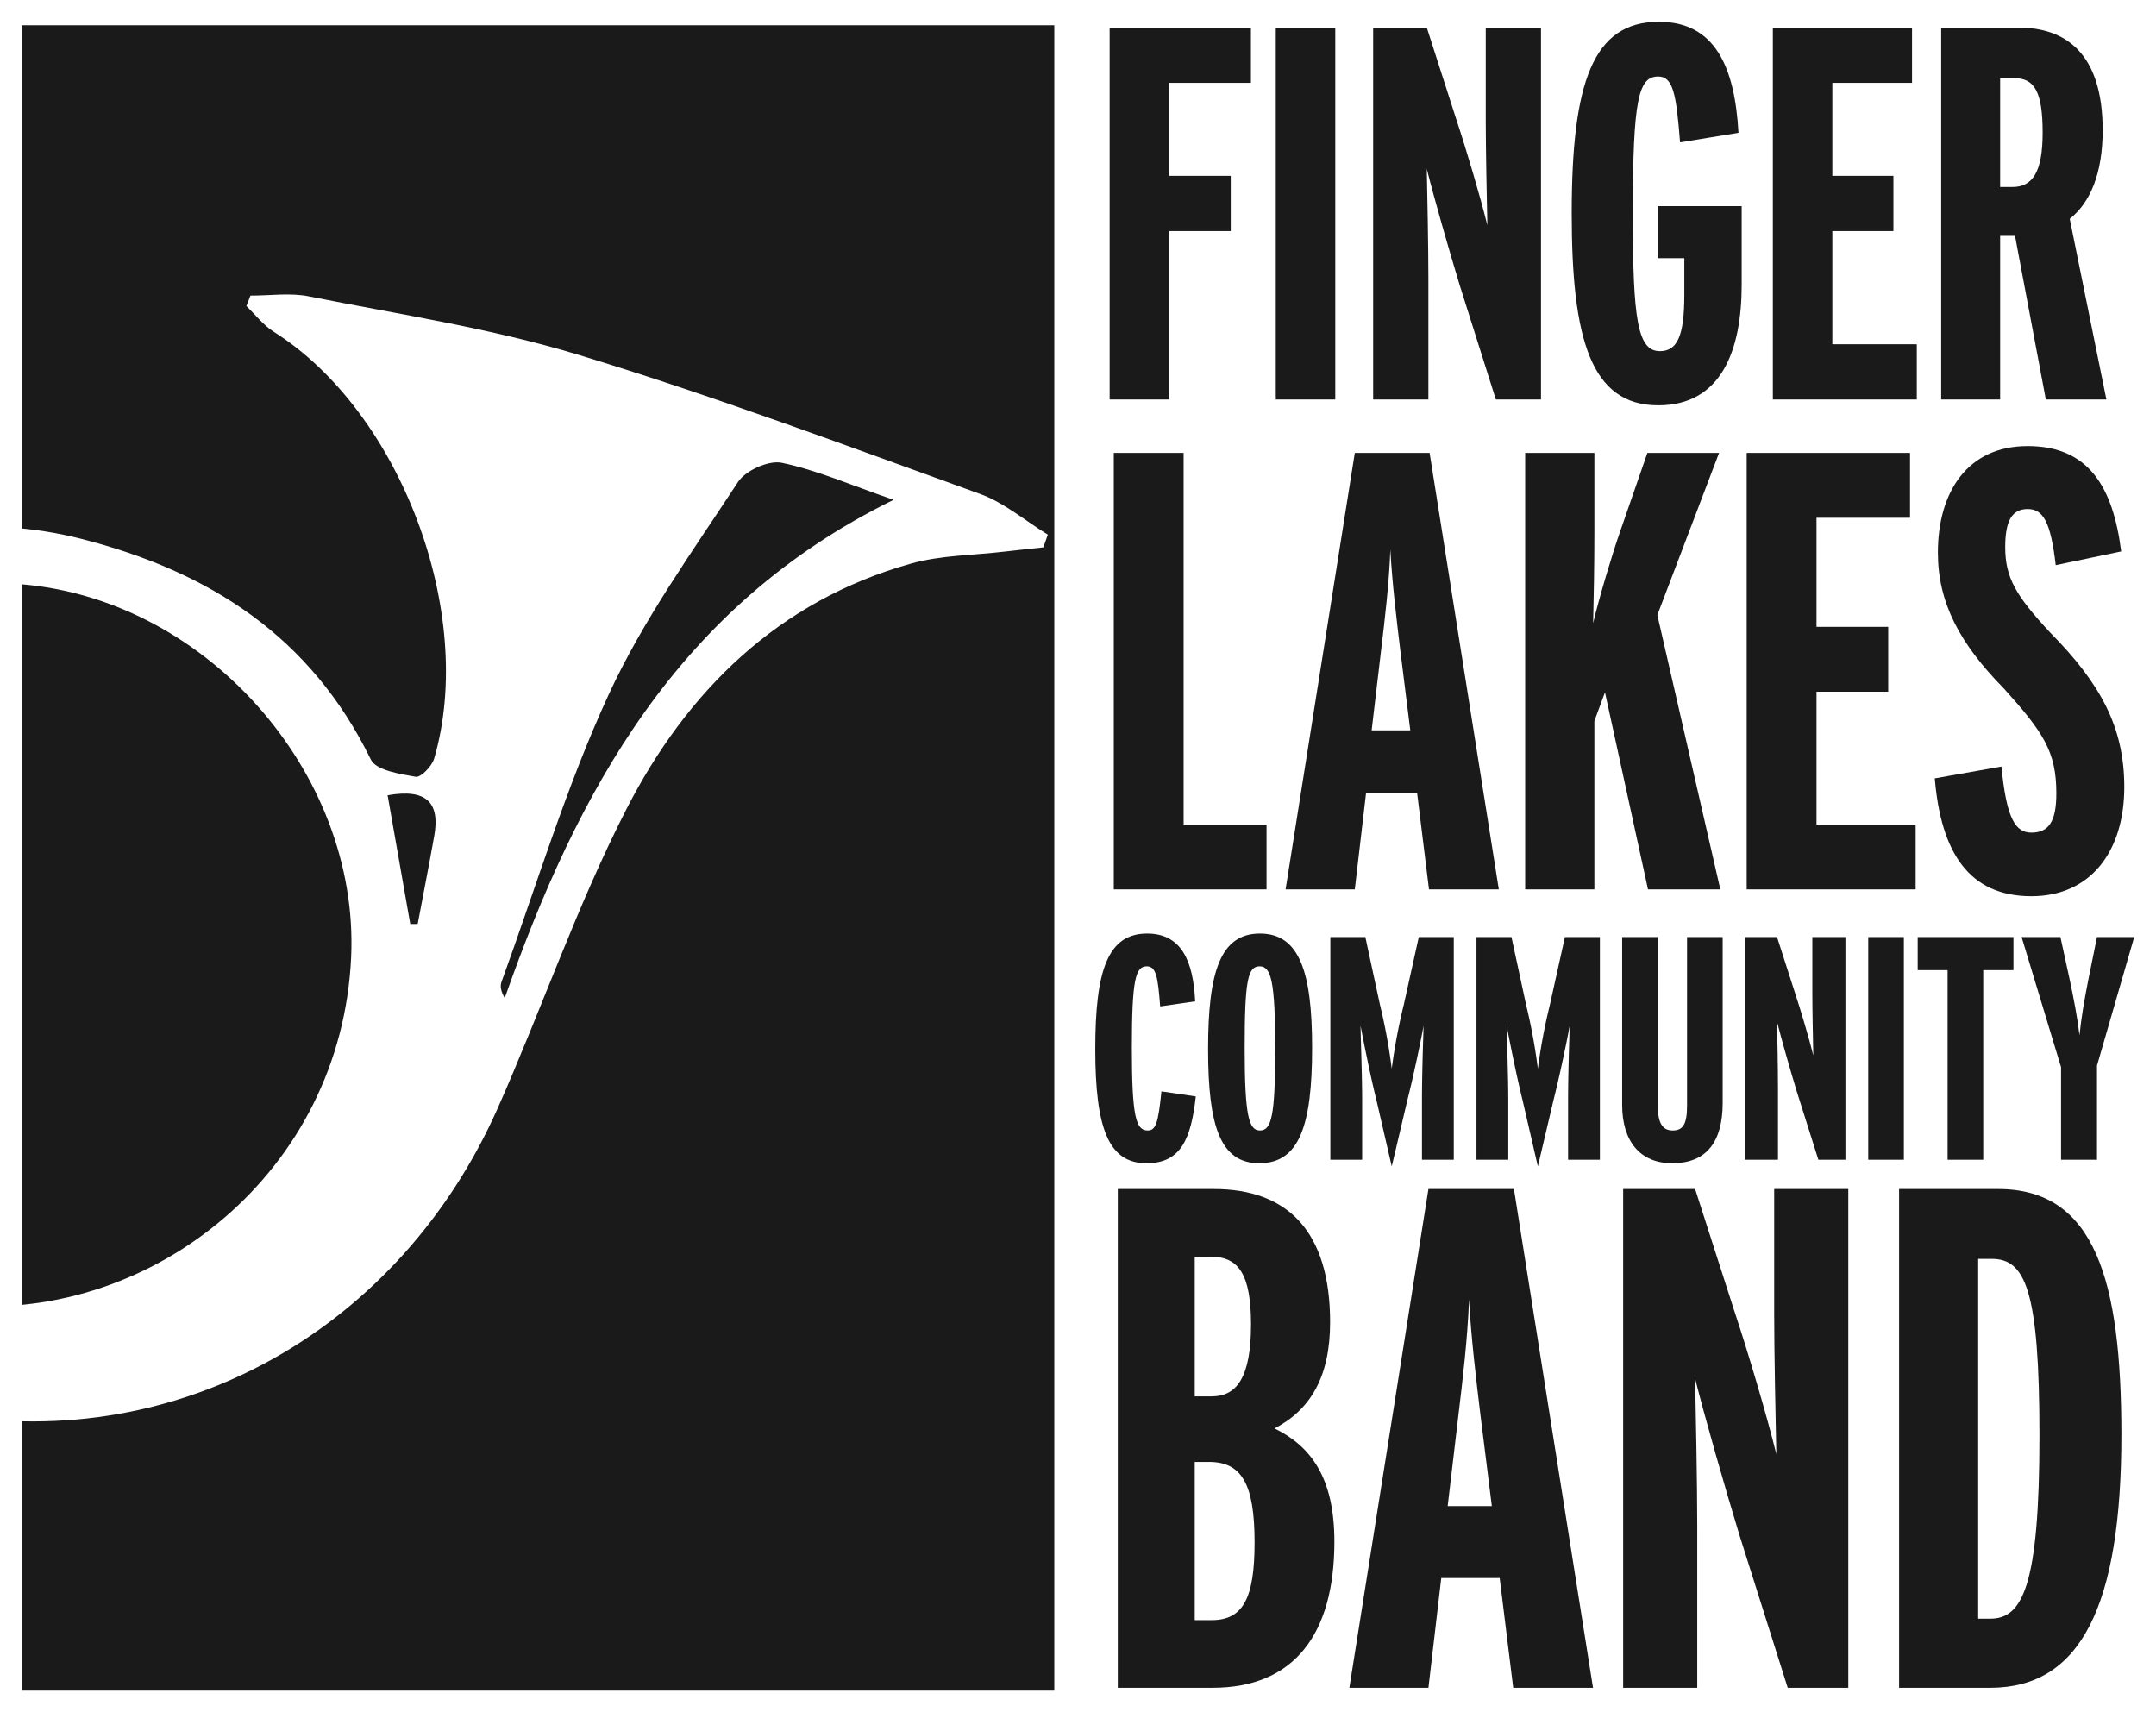<?xml version="1.0" encoding="UTF-8" standalone="no"?>
<svg
   width="494.859"
   height="393.011"
   viewBox="0 0 494.859 393.011"
   version="1.1"
   id="svg1098"
   sodipodi:docname="FLCB Logo Web Dark No Tagline.svg"
   inkscape:version="1.1.1 (3bf5ae0, 2021-09-20)"
   xmlns:inkscape="http://www.inkscape.org/namespaces/inkscape"
   xmlns:sodipodi="http://sodipodi.sourceforge.net/DTD/sodipodi-0.dtd"
   xmlns="http://www.w3.org/2000/svg"
   xmlns:svg="http://www.w3.org/2000/svg">
  <sodipodi:namedview
     id="namedview1100"
     pagecolor="#ffffff"
     bordercolor="#666666"
     borderopacity="1.0"
     inkscape:pageshadow="2"
     inkscape:pageopacity="0.0"
     inkscape:pagecheckerboard="false"
     showgrid="false"
     inkscape:zoom="0.85859558"
     inkscape:cx="292.92021"
     inkscape:cy="315.63172"
     inkscape:window-width="1536"
     inkscape:window-height="779"
     inkscape:window-x="0"
     inkscape:window-y="0"
     inkscape:window-maximized="1"
     inkscape:current-layer="svg1098"
     showguides="true"
     inkscape:guide-bbox="true"
     fit-margin-top="5"
     fit-margin-left="5"
     fit-margin-right="5"
     fit-margin-bottom="5" />
  <defs
     id="defs998">
    <inkscape:path-effect
       effect="powerclip"
       id="path-effect42662"
       is_visible="true"
       lpeversion="1"
       inverse="true"
       flatten="false"
       hide_clip="false"
       message="Use fill-rule evenodd on &lt;b&gt;fill and stroke&lt;/b&gt; dialog if no flatten result after convert clip to paths." />
    <style
       id="style993">.a{fill:none;}.b{fill:#333;}.c{clip-path:url(#a);}.d{fill:#fff;}</style>
    <clipPath
       id="a">
      <rect
         class="a"
         x="4.194"
         y="39.59"
         width="235.5"
         height="293.944"
         id="rect995" />
    </clipPath>
    <clipPath
       clipPathUnits="userSpaceOnUse"
       id="clipPath42650">
      <g
         id="g42660"
         style="display:none">
        <path
           class="d"
           d="m -178.075,106.178 c 6.56,9.772 13.205,18.22 18.25,27.535 7.2,13.295 12.926,27.38 19.822,40.851 12.329,24.082 25.123,47.925 37.595,71.934 4.652,8.956 8.384,18.43 13.508,27.092 17.059,28.843 43.609,44.532 75.685,50.027 54.176,9.282 104.368,-19.98 126.635,-70.153 10.1,-22.757 18.197,-46.491 29.52,-68.594 13.929,-27.19 34.904,-47.891 65.406,-56.44 6.85,-1.92 14.249,-1.886 21.397,-2.733 2.974,-0.352 5.954,-0.654 8.932,-0.98 l 1.019,-2.917 c -5.177,-3.173 -9.998,-7.335 -15.591,-9.355 C 193.568,101.42 163.119,90.01 132.083,80.564 111.907,74.423 90.81,71.255 70.055,67.11 65.756,66.251 61.145,66.954 56.678,66.938 l -0.93,2.409 c 2.078,1.986 3.891,4.394 6.274,5.895 29.026,18.278 46.577,64.57 36.815,97.975 -0.509,1.742 -3.056,4.368 -4.228,4.161 -3.646,-0.642 -9.09,-1.473 -10.301,-3.956 C 70.55,145.215 47.335,130.273 17.732,122.735 c -43.57,-11.095 -94.016,11.963 -113.42,52.428 -3.971,8.281 -7.941,17.309 -19.289,17.453 -2.36,0.03 -6.038,-1.11 -6.92,-2.832 -12.15,-23.717 -24.109,-47.539 -35.632,-71.567 -2.577,-5.373 -3.298,-11.636 -5.322,-19.157 z"
           id="path42652" />
        <path
           class="b"
           d="m -9.514,298.7 c 43.733,3.422 87.008,-30.41 89.3,-79.879 1.978,-42.685 -34.016,-83.197 -77.384,-85.748 -47.533,-2.795 -88.222,31.206 -91.345,75.189 -3.53,49.702 34.573,88.652 79.43,90.438 z"
           id="path42654"
           style="fill:#1a1a1a;fill-opacity:1" />
        <path
           class="b"
           d="m 204.299,113.814 c -9.946,-3.439 -17.628,-6.821 -25.665,-8.5 -3.003,-0.627 -8.309,1.752 -10.049,4.409 -10.445,15.945 -21.776,31.625 -29.704,48.824 -9.792,21.243 -16.564,43.88 -24.589,65.933 -0.344,0.944 -0.167,2.077 0.744,3.689 16.704,-47.458 39.584,-89.998 89.263,-114.355 z"
           id="path42656"
           style="fill:#1a1a1a;fill-opacity:1" />
        <path
           class="b"
           d="m 95.064,211.163 c 1.27,-6.728 2.594,-13.446 3.795,-20.187 1.339,-7.52 -1.604,-10.971 -10.698,-9.355 1.725,9.807 3.462,19.678 5.198,29.549 z"
           id="path42658"
           style="fill:#1a1a1a;fill-opacity:1" />
      </g>
      <path
         id="lpe_path-effect42662"
         class="powerclip"
         d="M -0.806,-0.102 H 246.181 V 392.11 H -0.806 Z M -178.075,106.178 c 6.56,9.772 13.205,18.22 18.25,27.535 7.2,13.295 12.926,27.38 19.822,40.851 12.329,24.082 25.123,47.925 37.595,71.934 4.652,8.956 8.384,18.43 13.508,27.092 17.059,28.843 43.609,44.532 75.685,50.027 54.176,9.282 104.368,-19.98 126.635,-70.153 10.1,-22.757 18.197,-46.491 29.52,-68.594 13.929,-27.19 34.904,-47.891 65.406,-56.44 6.85,-1.92 14.249,-1.886 21.397,-2.733 2.974,-0.352 5.954,-0.654 8.932,-0.98 l 1.019,-2.917 c -5.177,-3.173 -9.998,-7.335 -15.591,-9.355 C 193.568,101.42 163.119,90.01 132.083,80.564 111.907,74.423 90.81,71.255 70.055,67.11 65.756,66.251 61.145,66.954 56.678,66.938 l -0.93,2.409 c 2.078,1.986 3.891,4.394 6.274,5.895 29.026,18.278 46.577,64.57 36.815,97.975 -0.509,1.742 -3.056,4.368 -4.228,4.161 -3.646,-0.642 -9.09,-1.473 -10.301,-3.956 C 70.55,145.215 47.335,130.273 17.732,122.735 c -43.57,-11.095 -94.016,11.963 -113.42,52.428 -3.971,8.281 -7.941,17.309 -19.289,17.453 -2.36,0.03 -6.038,-1.11 -6.92,-2.832 -12.15,-23.717 -24.109,-47.539 -35.632,-71.567 -2.577,-5.373 -3.298,-11.636 -5.322,-19.157 z M -9.514,298.7 c 43.733,3.422 87.008,-30.41 89.3,-79.879 C 81.764,176.136 45.77,135.624 2.402,133.073 -45.131,130.278 -85.82,164.279 -88.943,208.262 -92.473,257.964 -54.37,296.914 -9.514,298.7 Z M 204.299,113.814 c -9.946,-3.439 -17.628,-6.821 -25.665,-8.5 -3.003,-0.627 -8.309,1.752 -10.049,4.409 -10.445,15.945 -21.776,31.625 -29.704,48.824 -9.792,21.243 -16.564,43.88 -24.589,65.933 -0.344,0.944 -0.167,2.077 0.744,3.689 C 131.74,180.711 154.62,138.171 204.299,113.814 Z M 95.064,211.163 c 1.27,-6.728 2.594,-13.446 3.795,-20.187 1.339,-7.52 -1.604,-10.971 -10.698,-9.355 1.725,9.807 3.462,19.678 5.198,29.549 z" />
    </clipPath>
    <filter
       style="color-interpolation-filters:sRGB;"
       inkscape:label="Invert"
       id="filter43258"
       x="0"
       y="0"
       width="1"
       height="1">
      <feColorMatrix
         type="hueRotate"
         values="180"
         result="color1"
         id="feColorMatrix43254" />
      <feColorMatrix
         values="-1 0 0 0 1 0 -1 0 0 1 0 0 -1 0 1 -0.21 -0.72 -0.07 1.183 0 "
         result="color2"
         id="feColorMatrix43256" />
    </filter>
  </defs>
  <g
     id="g42900"
     style="filter:url(#filter43258)">
    <path
       class="b"
       x="4.194"
       y="4.898"
       width="236.987"
       height="382.211"
       id="rect1000"
       style="fill:#1a1a1a;fill-opacity:1"
       sodipodi:type="rect"
       clip-path="url(#clipPath42650)"
       inkscape:path-effect="#path-effect42662"
       d="M 4.194,4.898 H 241.181 V 387.11 H 4.194 Z"
       transform="translate(0.806,0.901)" />
    <path
       class="b"
       d="m 268.344,19.02 v 21.336 h 14.143 v 12.679 h -14.143 v 38.648 H 254.69 V 6.341 h 32.43 v 12.679 z"
       id="path1002"
       style="fill:#1a1a1a;fill-opacity:1" />
    <path
       class="b"
       d="M 292.825,91.684 V 6.341 h 13.655 v 85.342 z"
       id="path1004"
       style="fill:#1a1a1a;fill-opacity:1" />
    <path
       class="b"
       d="m 343.336,91.684 -8.291,-26.212 c -2.56,-8.412 -5.974,-20.36 -7.559,-26.7 0.122,6.218 0.366,17.8 0.366,25.359 V 91.684 H 315.173 V 6.341 h 12.313 l 6.706,20.848 c 2.316,6.95 5.608,18.044 7.193,24.505 -0.122,-5.851 -0.366,-17.556 -0.366,-23.895 V 6.341 h 12.679 v 85.342 z"
       id="path1006"
       style="fill:#1a1a1a;fill-opacity:1" />
    <path
       class="b"
       d="m 380.619,93.025 c -15.484,0 -19.872,-15.24 -19.872,-44.013 C 360.746,18.899 365.623,5 380.74,5 c 12.923,0 17.435,10.363 18.288,25.481 l -13.411,2.194 c -0.854,-10.973 -1.585,-15.118 -4.998,-15.118 -4.511,0 -5.852,4.998 -5.852,31.455 0,24.384 1.097,31.577 6.218,31.577 4.023,0 5.608,-3.535 5.608,-12.923 v -8.413 h -6.096 V 47.306 h 19.263 v 18.044 c 4e-4,14.996 -4.632,27.675 -19.141,27.675 z"
       id="path1008"
       style="fill:#1a1a1a;fill-opacity:1" />
    <path
       class="b"
       d="M 406.916,91.684 V 6.341 h 31.942 v 12.679 h -18.288 v 21.336 h 14.02 v 12.679 h -14.02 v 25.968 h 19.385 v 12.68 z"
       id="path1010"
       style="fill:#1a1a1a;fill-opacity:1" />
    <path
       class="b"
       d="m 469.571,91.684 -7.071,-37.551 h -3.414 V 91.684 H 445.553 V 6.341 h 17.8 c 10.607,0 19.263,5.73 19.263,23.53 0,9.876 -2.804,16.581 -7.559,20.36 l 8.413,41.452 z m -7.315,-73.76 h -3.17 v 24.993 h 2.804 c 4.633,0 6.949,-3.414 6.949,-12.436 10e-5,-9.388 -1.829,-12.558 -6.583,-12.558 z"
       id="path1012"
       style="fill:#1a1a1a;fill-opacity:1" />
    <path
       class="b"
       d="M 255.643,204.113 V 103.946 h 16.027 v 85.286 h 19.032 v 14.882 z"
       id="path1014"
       style="fill:#1a1a1a;fill-opacity:1" />
    <path
       class="b"
       d="m 327.991,204.113 -2.719,-22.037 h -11.734 l -2.576,22.037 h -15.884 l 15.884,-100.168 h 17.171 l 15.884,100.168 z m -6.582,-54.806 c -0.858,-7.155 -1.86,-15.312 -2.29,-23.182 -0.286,7.87 -1.288,16.17 -2.147,23.325 l -2.146,18.173 h 8.872 z"
       id="path1016"
       style="fill:#1a1a1a;fill-opacity:1" />
    <path
       class="b"
       d="m 378.258,204.113 -9.874,-45.218 -2.433,6.582 v 38.636 H 350.068 V 103.946 h 15.884 v 18.46 c 0,7.441 -0.143,14.596 -0.286,20.606 1.431,-6.01 4.293,-15.597 6.296,-21.321 l 6.153,-17.744 h 16.456 l -14.166,37.205 14.453,62.962 z"
       id="path1018"
       style="fill:#1a1a1a;fill-opacity:1" />
    <path
       class="b"
       d="M 400.909,204.113 V 103.946 h 37.491 v 14.882 h -21.464 v 25.042 h 16.456 v 14.882 h -16.456 v 30.48 h 22.753 v 14.882 z"
       id="path1020"
       style="fill:#1a1a1a;fill-opacity:1" />
    <path
       class="b"
       d="m 466.259,205.688 c -14.31,0 -20.749,-10.017 -22.18,-27.045 l 15.312,-2.719 c 1.145,12.163 3.292,15.168 6.869,15.168 4.007,0 5.724,-2.576 5.724,-9.015 0,-9.587 -3.005,-14.023 -12.021,-24.04 -10.16,-10.303 -15.168,-19.747 -15.168,-31.195 0,-14.023 6.869,-24.469 20.606,-24.469 14.023,0 19.604,9.444 21.464,24.183 l -15.025,3.148 c -1.145,-9.873 -2.862,-12.878 -6.439,-12.878 -3.435,0 -5.152,2.433 -5.152,8.729 0,7.012 2.433,11.162 10.303,19.604 11.591,11.734 17.028,21.751 17.028,35.488 -10e-5,14.739 -7.727,25.041 -21.321,25.041 z"
       id="path1022"
       style="fill:#1a1a1a;fill-opacity:1" />
    <path
       class="b"
       d="m 263.149,266.973 c -8.688,0 -11.755,-7.959 -11.755,-26.212 0,-18.181 2.92,-26.504 11.901,-26.504 7.958,0 10.587,6.425 11.025,15.552 l -8.032,1.168 c -0.511,-6.79 -0.949,-9.199 -3.066,-9.199 -2.556,0 -3.432,2.848 -3.432,18.691 0,15.917 0.949,18.983 3.651,18.983 1.825,0 2.409,-1.68 3.139,-8.98 l 7.886,1.168 c -1.095,9.783 -3.432,15.333 -11.317,15.333 z"
       id="path1024"
       style="fill:#1a1a1a;fill-opacity:1" />
    <path
       class="b"
       d="m 289.043,266.973 c -8.98,0 -11.755,-8.543 -11.755,-26.212 0,-17.815 2.848,-26.504 11.901,-26.504 9.054,0 11.974,8.762 11.974,26.212 0,17.816 -2.921,26.504 -12.121,26.504 z m 0.073,-45.195 c -2.702,0 -3.432,3.212 -3.432,18.691 0,15.625 0.949,18.983 3.505,18.983 2.628,0 3.504,-3.213 3.504,-18.691 0,-15.625 -0.949,-18.983 -3.578,-18.983 z"
       id="path1026"
       style="fill:#1a1a1a;fill-opacity:1" />
    <path
       class="b"
       d="m 326.379,266.169 v -13.361 c 0,-6.206 0.219,-12.12 0.365,-17.377 -0.731,4.016 -2.336,11.609 -3.651,16.793 l -3.651,15.479 -3.578,-15.479 c -1.241,-4.965 -2.847,-12.923 -3.578,-16.793 0.073,4.818 0.365,11.39 0.365,17.377 v 13.361 h -7.301 v -51.109 h 8.031 l 3.359,15.552 a 130.94,130.94 0 0 1 2.701,14.676 133.035,133.035 0 0 1 2.775,-14.748 l 3.432,-15.48 h 8.031 v 51.109 z"
       id="path1028"
       style="fill:#1a1a1a;fill-opacity:1" />
    <path
       class="b"
       d="m 359.918,266.169 v -13.361 c 0,-6.206 0.219,-12.12 0.365,-17.377 -0.731,4.016 -2.337,11.609 -3.651,16.793 l -3.651,15.479 -3.578,-15.479 c -1.241,-4.965 -2.847,-12.923 -3.578,-16.793 0.073,4.818 0.365,11.39 0.365,17.377 v 13.361 h -7.301 v -51.109 h 8.031 l 3.359,15.552 a 130.941,130.941 0 0 1 2.701,14.676 133.035,133.035 0 0 1 2.775,-14.748 l 3.432,-15.48 h 8.031 v 51.109 z"
       id="path1030"
       style="fill:#1a1a1a;fill-opacity:1" />
    <path
       class="b"
       d="m 383.789,266.973 c -7.374,0 -11.463,-5.111 -11.463,-13.361 v -38.552 h 8.177 v 38.624 c 0,4.235 1.168,5.769 3.432,5.769 2.41,0 3.286,-1.533 3.286,-5.695 v -38.697 h 8.178 v 38.04 c 0,8.908 -3.651,13.873 -11.609,13.873 z"
       id="path1032"
       style="fill:#1a1a1a;fill-opacity:1" />
    <path
       class="b"
       d="m 417.365,266.169 -4.965,-15.697 c -1.533,-5.038 -3.578,-12.193 -4.526,-15.99 0.073,3.724 0.219,10.66 0.219,15.187 v 16.501 h -7.593 v -51.109 h 7.375 l 4.016,12.485 c 1.387,4.162 3.358,10.807 4.308,14.676 -0.073,-3.505 -0.219,-10.514 -0.219,-14.311 v -12.851 h 7.593 v 51.109 z"
       id="path1034"
       style="fill:#1a1a1a;fill-opacity:1" />
    <path
       class="b"
       d="m 428.81,266.169 v -51.109 h 8.177 v 51.109 z"
       id="path1036"
       style="fill:#1a1a1a;fill-opacity:1" />
    <path
       class="b"
       d="m 455.203,222.653 v 43.516 h -8.178 v -43.516 h -6.863 v -7.594 h 21.977 v 7.594 z"
       id="path1038"
       style="fill:#1a1a1a;fill-opacity:1" />
    <path
       class="b"
       d="m 481.316,244.558 v 21.611 h -8.25 v -21.247 l -9.054,-29.862 h 8.908 l 2.117,9.711 c 1.022,4.819 1.825,9.054 2.263,12.851 0.365,-3.797 1.095,-8.031 2.044,-12.851 l 1.972,-9.711 h 8.542 z"
       id="path1040"
       style="fill:#1a1a1a;fill-opacity:1" />
    <path
       class="b"
       d="m 278.311,387.36 h -21.749 v -114.47 h 22.076 c 16.843,0 26.655,9.649 26.655,30.58 0,12.592 -4.579,20.114 -12.755,24.365 8.34,4.089 13.736,11.284 13.736,26.001 0,21.096 -9.157,33.524 -27.963,33.524 z m -0.327,-98.934 h -3.761 v 32.052 h 3.924 c 5.724,0 8.994,-4.415 8.994,-16.517 0,-11.61 -2.943,-15.535 -9.157,-15.535 z m -0.491,47.097 h -3.271 v 36.303 h 3.924 c 7.195,0 9.812,-5.069 9.812,-17.824 0,-13.41 -2.943,-18.479 -10.466,-18.479 z"
       id="path1042"
       style="fill:#1a1a1a;fill-opacity:1" />
    <path
       class="b"
       d="m 347.322,387.36 -3.107,-25.184 h -13.409 l -2.944,25.184 h -18.151 l 18.151,-114.47 h 19.624 l 18.152,114.47 z m -7.522,-62.631 c -0.982,-8.177 -2.126,-17.498 -2.617,-26.492 -0.327,8.994 -1.472,18.48 -2.453,26.655 l -2.453,20.769 h 10.138 z"
       id="path1044"
       style="fill:#1a1a1a;fill-opacity:1" />
    <path
       class="b"
       d="m 410.331,387.36 -11.12,-35.158 c -3.435,-11.283 -8.013,-27.31 -10.139,-35.812 0.164,8.34 0.491,23.875 0.491,34.014 v 36.957 h -17.006 v -114.47 h 16.516 l 8.994,27.964 c 3.107,9.32 7.522,24.202 9.648,32.869 -0.164,-7.85 -0.491,-23.549 -0.491,-32.052 v -28.781 h 17.007 v 114.47 z"
       id="path1046"
       style="fill:#1a1a1a;fill-opacity:1" />
    <path
       class="b"
       d="m 456.823,387.36 h -20.932 v -114.47 h 22.73 c 22.24,0 28.291,20.932 28.291,56.417 4e-4,39.247 -9.321,58.053 -30.089,58.053 z m 0.327,-98.444 h -3.107 v 82.582 h 2.78 c 7.359,0 11.283,-7.358 11.283,-42.026 5e-4,-33.523 -3.27,-40.556 -10.956,-40.556 z"
       id="path1048"
       style="fill:#1a1a1a;fill-opacity:1" />
  </g>
</svg>
